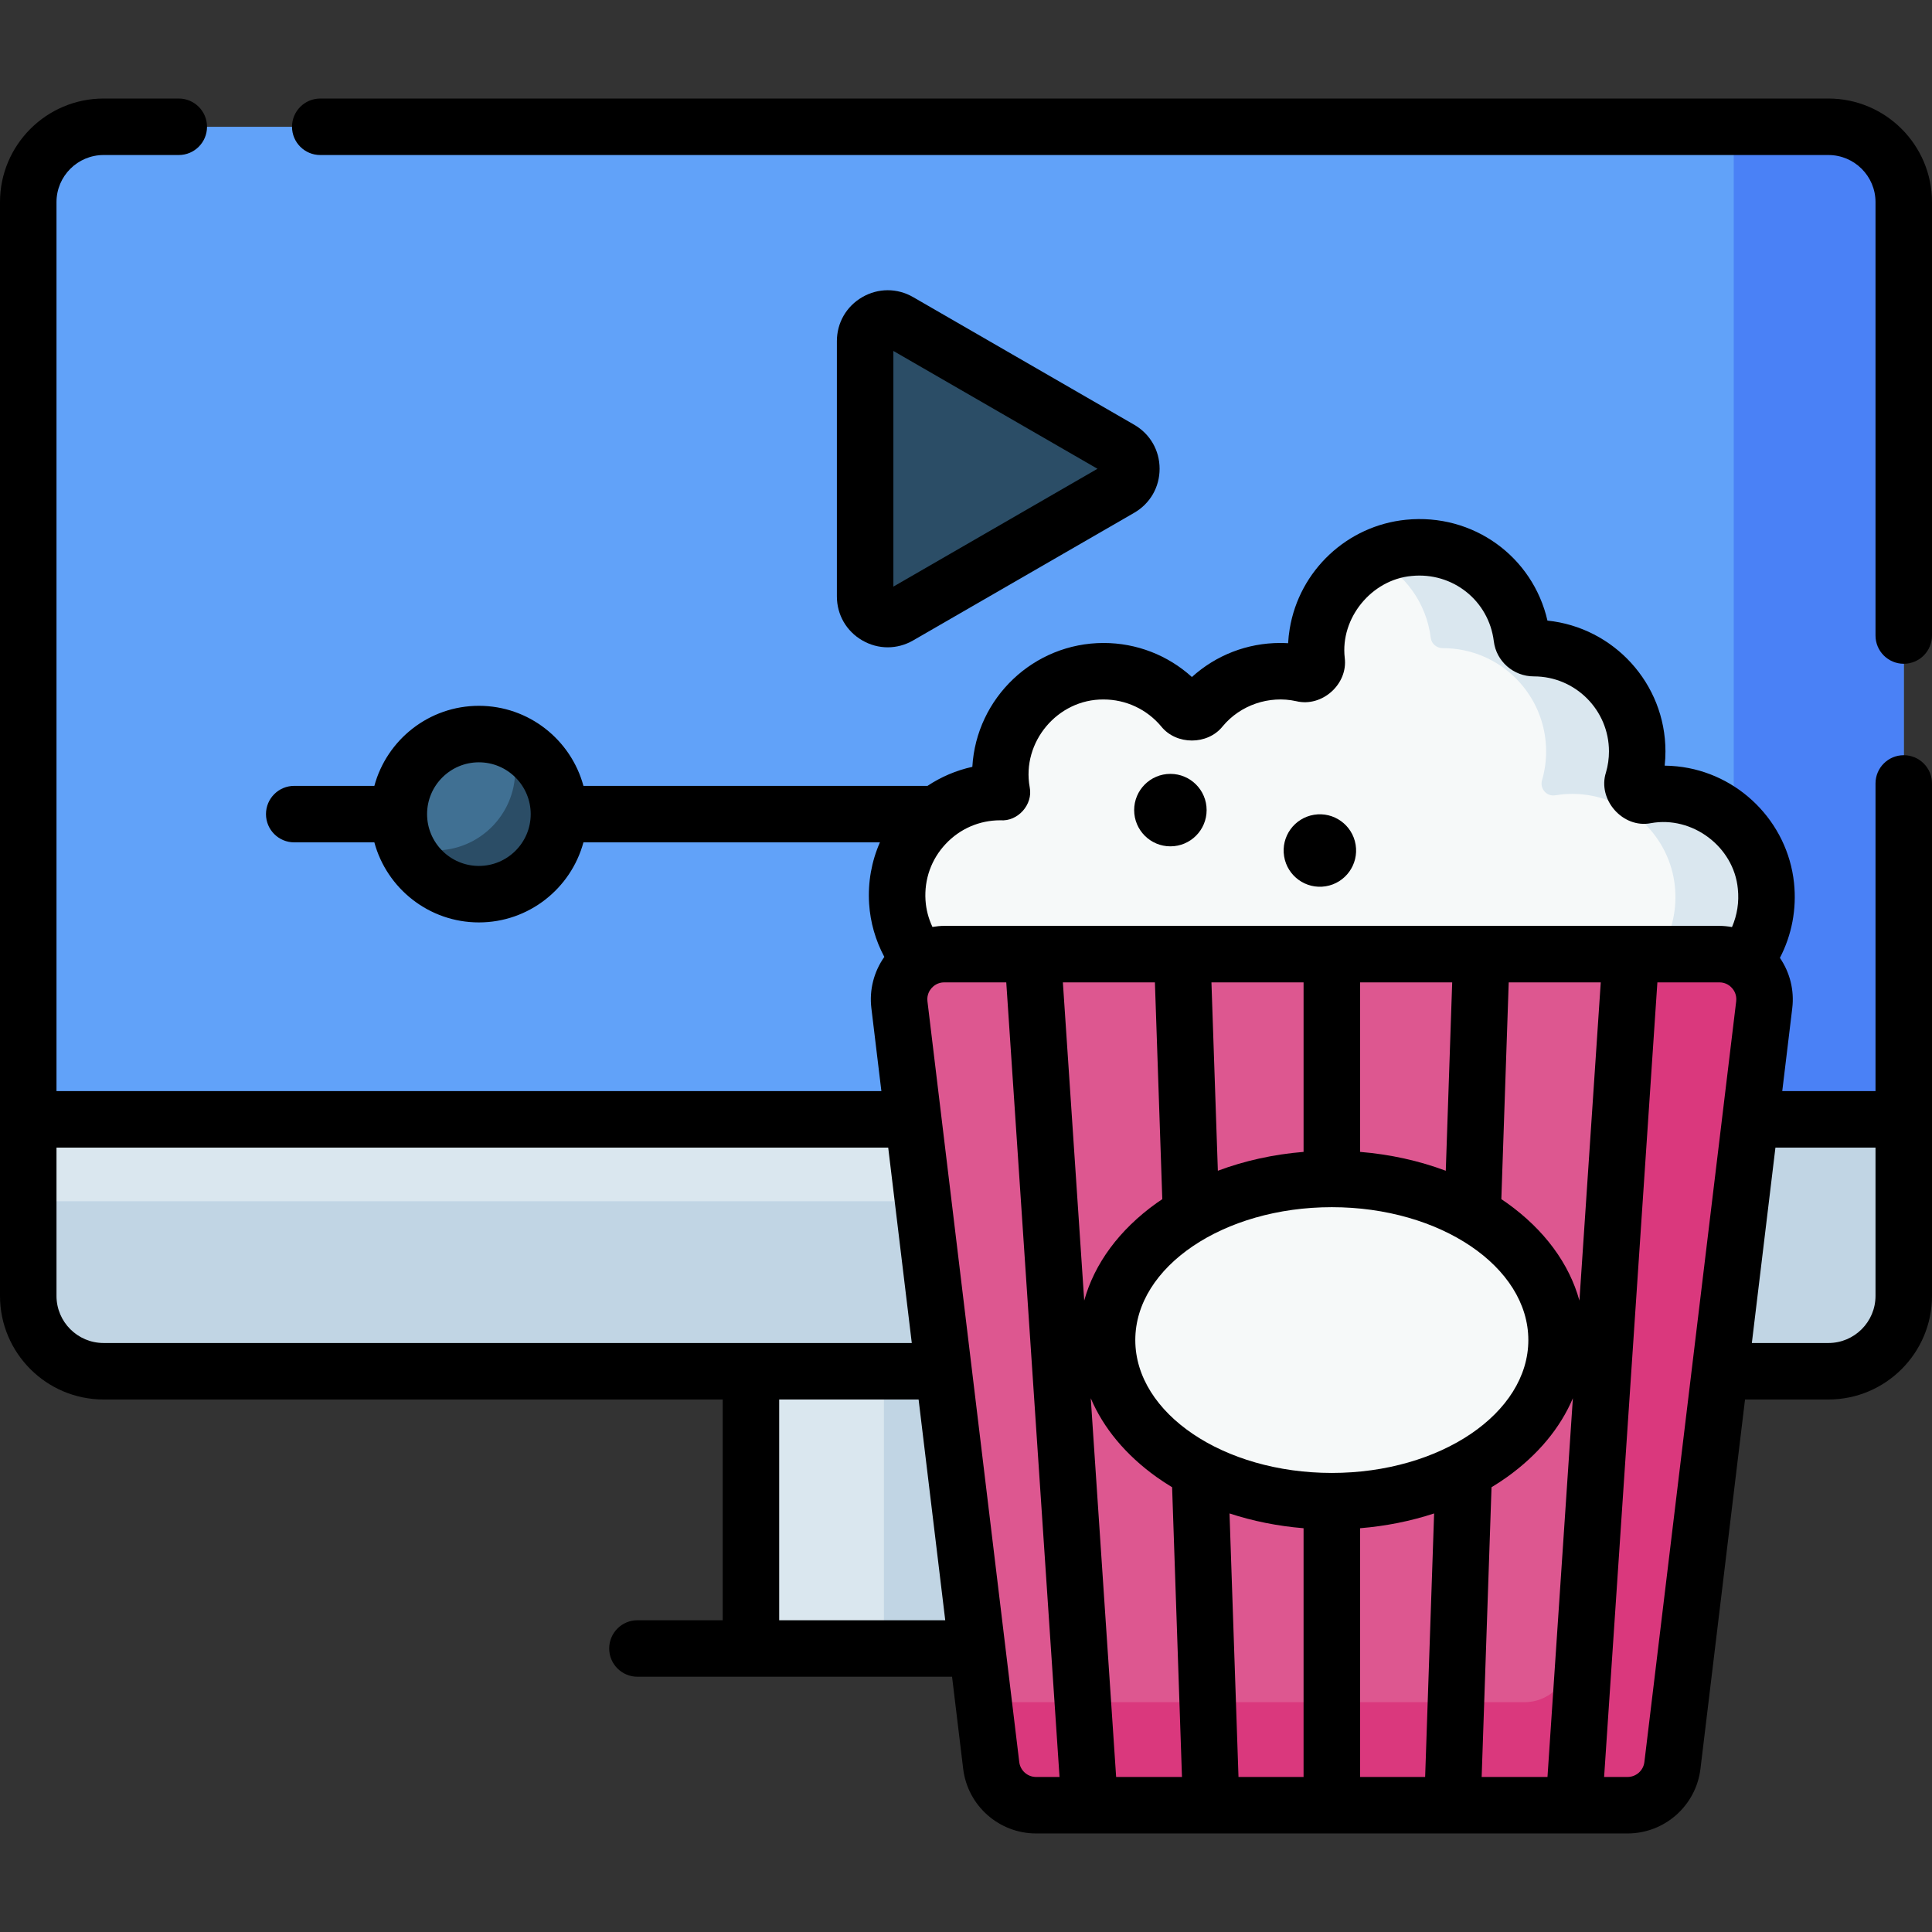 <svg id="Capa_1" enable-background="new 0 0 512 512" height="512" viewBox="0 0 512 512" width="512" xmlns="http://www.w3.org/2000/svg"><rect x="0" y="0" width="512" height="512" fill="#333333" stroke="none"/><g><g><path d="m199.008 349.851h111.158v87.017h-111.158z" fill="#dae7ef"/></g><g><path d="m234.25 349.851h75.916v87.017h-75.916z" fill="#c1d5e4"/></g><g><path d="m17.466 275.09-9.981 21.55v46.796c0 11.024 8.937 19.961 19.961 19.961h457.107c11.024 0 19.961-8.937 19.961-19.961v-46.796l-9.98-21.55z" fill="#dae7ef"/></g><g><path d="m494.534 275.09h-35.078v23.288c0 11.024-8.937 19.961-19.961 19.961h-432.01v25.097c0 11.024 8.937 19.961 19.961 19.961h457.107c11.024 0 19.961-8.937 19.961-19.961v-46.796z" fill="#c1d5e4"/></g><g><path d="m484.554 33.6h-457.108c-11.024 0-19.961 8.937-19.961 19.961v243.079h497.029v-243.079c.001-11.025-8.936-19.961-19.96-19.961z" fill="#61a2f9"/></g><g><path d="m484.554 33.6h-25.097v263.04h45.058v-243.079c0-11.025-8.937-19.961-19.961-19.961z" fill="#4a81f6"/></g><g><path d="m296.811 119.034-58.542-33.799c-4-2.309-9 .577-9 5.196v67.598c0 4.619 5 7.506 9 5.196l58.542-33.799c4-2.309 4-8.083 0-10.392z" fill="#2b4d66"/></g><g><circle cx="126.911" cy="215.751" fill="#407093" r="21.216"/></g><g><path d="m134.951 196.116c1.017 2.48 1.581 5.193 1.581 8.04 0 11.717-9.499 21.216-21.216 21.216-2.846 0-5.56-.564-8.04-1.581 3.168 7.73 10.764 13.177 19.635 13.177 11.717 0 21.216-9.499 21.216-21.216 0-8.872-5.446-16.468-13.176-19.636z" fill="#2b4d66"/></g><g><path d="m443.698 210.543c-2.555-.266-5.045-.177-7.431.221-2.263.378-4.115-1.79-3.474-3.993.705-2.424 1.084-4.988 1.084-7.64 0-15.113-12.251-27.364-27.364-27.364-.01 0-.02 0-.031 0-1.599.002-2.982-1.14-3.178-2.727-1.773-14.417-14.752-25.366-29.961-23.85-12.162 1.213-22.181 10.614-24.176 22.672-.409 2.473-.475 4.892-.245 7.225.213 2.163-1.706 3.879-3.83 3.418-1.879-.408-3.829-.623-5.83-.623-8.427 0-15.964 3.809-20.984 9.8-1.244 1.485-3.583 1.485-4.826 0-5.02-5.991-12.557-9.8-20.984-9.8-15.113 0-27.364 12.251-27.364 27.364 0 1.591.143 3.147.404 4.663-.135-.002-.268-.01-.404-.01-15.698 0-28.309 13.219-27.308 29.134.852 13.538 11.794 24.567 25.325 25.524 5.843.413 11.325-1.016 15.937-3.756 4.256 2.729 9.314 4.318 14.745 4.318 7.002 0 13.387-2.633 18.226-6.959 4.766 4.032 10.927 6.468 17.659 6.468 3.097 0 6.07-.522 8.846-1.47 4.797 7.907 13.487 13.191 23.411 13.191 10.006 0 18.754-5.374 23.526-13.39 2.94 1.079 6.117 1.669 9.431 1.669 9.506 0 17.877-4.85 22.782-12.208 4.856 7.632 13.382 12.699 23.097 12.699 16.102 0 28.956-13.908 27.203-30.367-1.347-12.689-11.595-22.886-24.286-24.209z" fill="#f6f9f9"/></g><g><g><path d="m467.988 234.751c-1.351-12.688-11.598-22.885-24.289-24.208-2.555-.266-5.045-.177-7.431.221-2.263.378-4.114-1.79-3.474-3.993.705-2.424 1.084-4.988 1.084-7.64 0-15.113-12.251-27.364-27.364-27.364-.01 0-.02 0-.031 0-1.599.002-2.983-1.139-3.178-2.727-1.773-14.417-14.752-25.366-29.961-23.85-3.279.327-6.392 1.266-9.244 2.675 8.087 3.991 13.919 11.855 15.065 21.175.195 1.587 1.578 2.729 3.178 2.727h.031c15.113 0 27.364 12.251 27.364 27.364 0 2.652-.379 5.215-1.084 7.64-.641 2.203 1.211 4.371 3.474 3.993 2.386-.398 4.877-.487 7.431-.221 12.691 1.323 22.938 11.52 24.289 24.208 1.281 12.029-5.244 22.687-15.133 27.558 3.641 1.795 7.735 2.809 12.07 2.809 16.102 0 28.955-13.908 27.203-30.367z" fill="#dae7ef"/></g></g><g><path d="m455.647 252.851h-205.404c-7.183 0-12.751 6.28-11.89 13.412l24.329 201.596c.726 6.016 5.831 10.542 11.89 10.542h156.745c6.06 0 11.164-4.526 11.89-10.542l24.329-201.596c.862-7.132-4.706-13.412-11.889-13.412z" fill="#dd5790"/></g><path d="m455.647 252.851h-17.09l-22.653 187.704c-.726 6.016-5.831 10.542-11.89 10.542h-143.355l2.023 16.762c.726 6.016 5.831 10.542 11.89 10.542h156.745c6.06 0 11.164-4.526 11.89-10.542l24.329-201.596c.862-7.132-4.706-13.412-11.889-13.412z" fill="#da387d"/><ellipse cx="353.634" cy="355.13" fill="#f6f9f9" rx="59.682" ry="42.783"/><g><path d="m235.257 171.545c2.314 0 4.628-.609 6.737-1.827l58.577-33.82c4.218-2.436 6.737-6.797 6.737-11.669s-2.519-9.233-6.737-11.669l-58.577-33.819c-4.218-2.437-9.255-2.437-13.474 0-4.218 2.435-6.737 6.797-6.737 11.668v67.639c0 4.871 2.519 9.234 6.737 11.669 2.11 1.22 4.423 1.828 6.737 1.828zm1.497-78.541 54.086 31.226-54.086 31.227z"/><circle cx="310.166" cy="214.687" r="9.602"/><ellipse cx="349.851" cy="225.354" rx="9.602" ry="9.602" transform="matrix(.987 -.16 .16 .987 -31.58 58.95)"/><path d="m484.554 26.114h-399.68c-4.134 0-7.485 3.351-7.485 7.485s3.351 7.485 7.485 7.485h399.68c6.879 0 12.476 5.596 12.476 12.476v114.861c0 4.135 3.351 7.485 7.485 7.485s7.485-3.351 7.485-7.485v-114.861c0-15.133-12.312-27.446-27.446-27.446z"/><path d="m504.515 200.136c-4.134 0-7.485 3.351-7.485 7.485v81.533h-24.715l2.654-21.995c.569-4.712-.624-9.441-3.275-13.316 3.154-6.058 4.476-12.952 3.738-19.885-1.725-16.193-14.744-29.172-30.958-30.862-1.105-.115-2.211-.178-3.315-.19.135-1.25.204-2.512.204-3.777 0-17.996-13.713-32.85-31.27-34.663-3.897-16.966-19.685-28.502-37.49-26.726-15.587 1.556-28.259 13.439-30.818 28.899-.21 1.269-.35 2.544-.422 3.82-.698-.042-1.398-.062-2.098-.062-8.725 0-17.024 3.24-23.397 9.02-6.372-5.78-14.671-9.02-23.397-9.02-18.537 0-33.739 14.547-34.791 32.825-4.235.929-8.271 2.646-11.882 5.044h-91.18c-3.302-12.207-14.468-21.216-27.705-21.216s-24.404 9.009-27.705 21.216h-21.235c-4.134 0-7.485 3.351-7.485 7.485s3.351 7.485 7.485 7.485h21.233c3.302 12.207 14.469 21.216 27.705 21.216s24.403-9.009 27.705-21.216h78.571c-2.218 5.034-3.219 10.567-2.86 16.267.311 4.932 1.7 9.729 4.029 14.088-2.771 3.92-4.016 8.756-3.435 13.568l2.654 21.995h-218.604v-235.594c0-6.879 5.596-12.476 12.476-12.476h19.93c4.134 0 7.485-3.351 7.485-7.485s-3.351-7.485-7.485-7.485h-19.93c-15.135 0-27.447 12.313-27.447 27.446v289.875c0 15.134 12.312 27.446 27.446 27.446h164.076v58.501h-22.597c-4.134 0-7.485 3.351-7.485 7.485 0 4.135 3.351 7.485 7.485 7.485h83.381l2.945 24.403c1.178 9.765 9.484 17.13 19.322 17.13h156.745c9.837 0 18.143-7.364 19.322-17.13l11.812-97.874h22.103c15.134 0 27.446-12.313 27.446-27.446v-135.813c-.001-4.135-3.352-7.486-7.486-7.486zm-239.43 17.25c4.645.384 8.715-4.164 7.802-8.746-2.192-11.981 7.402-23.386 19.582-23.272 5.897 0 11.454 2.596 15.246 7.12 3.987 5.011 12.315 5.01 16.302.002 4.665-5.647 12.354-8.256 19.489-6.67 6.831 1.672 13.739-4.489 12.866-11.466-1.231-10.576 7.132-20.759 17.715-21.716 10.881-1.093 20.462 6.52 21.789 17.314.652 5.304 5.208 9.3 10.625 9.3h.013c10.961 0 19.878 8.917 19.878 19.878 0 1.889-.265 3.756-.786 5.55-2.346 7.193 4.458 14.947 11.894 13.467 10.989-2.008 22.002 6.263 23.044 17.397.374 3.511-.183 6.99-1.55 10.138-1.099-.193-2.215-.316-3.347-.316h-205.404c-1.059 0-2.103.113-3.135.282-1.051-2.23-1.685-4.63-1.84-7.084-.35-5.569 1.547-10.862 5.343-14.904 3.799-4.046 8.945-6.274 14.474-6.274zm127.571 253.529 2.614-76.782c1.425-.865 2.817-1.768 4.154-2.727 8.171-5.857 14.07-12.998 17.404-20.86l-6.728 100.369zm-96.867 0-6.727-100.368c3.334 7.862 9.234 15.002 17.404 20.859 1.338.959 2.73 1.862 4.155 2.727l2.614 76.782zm57.156-80.571c-28.717 0-52.08-15.797-52.08-35.214s23.363-35.214 52.08-35.214 52.08 15.797 52.08 35.214-23.363 35.214-52.08 35.214zm7.485-85.082v-44.926h24.417l-1.7 49.928c-7.065-2.65-14.739-4.347-22.717-5.002zm-14.97 0c-7.978.655-15.651 2.352-22.716 5.002l-1.7-49.928h24.417v44.926zm-39.397-44.926 1.957 57.454c-.521.351-1.047.698-1.555 1.063-9.857 7.066-16.415 15.996-19.139 25.814l-5.653-84.331zm19.772 140.743c6.192 2.032 12.796 3.357 19.624 3.918v65.918h-17.246zm34.595 3.918c6.828-.561 13.432-1.885 19.625-3.918l-2.378 69.836h-17.247zm58.134-60.328c-2.723-9.819-9.282-18.75-19.139-25.816-.508-.364-1.034-.711-1.555-1.062l1.956-57.454h24.39zm-291.653-115.187c-7.571 0-13.731-6.16-13.731-13.731s6.16-13.731 13.731-13.731 13.731 6.16 13.731 13.731-6.16 13.731-13.731 13.731zm-111.94 113.954v-39.31h220.412l6.25 51.786h-214.187c-6.879-.001-12.475-5.597-12.475-12.476zm191.522 85.947v-58.501h36.946l7.06 58.501zm63.621 37.58-24.329-201.596c-.211-1.746.598-2.953 1.099-3.519.5-.564 1.603-1.512 3.36-1.512h16.426l14.115 210.579h-6.211c-2.271 0-4.189-1.699-4.46-3.952zm165.663 0c-.272 2.253-2.189 3.952-4.459 3.952h-6.211l14.115-210.579h16.425c1.758 0 2.86.947 3.36 1.512.501.565 1.309 1.773 1.099 3.519zm48.777-111.052h-20.296l6.25-51.786h26.522v39.31c-.001 6.88-5.597 12.476-12.476 12.476z"/></g></g></svg>